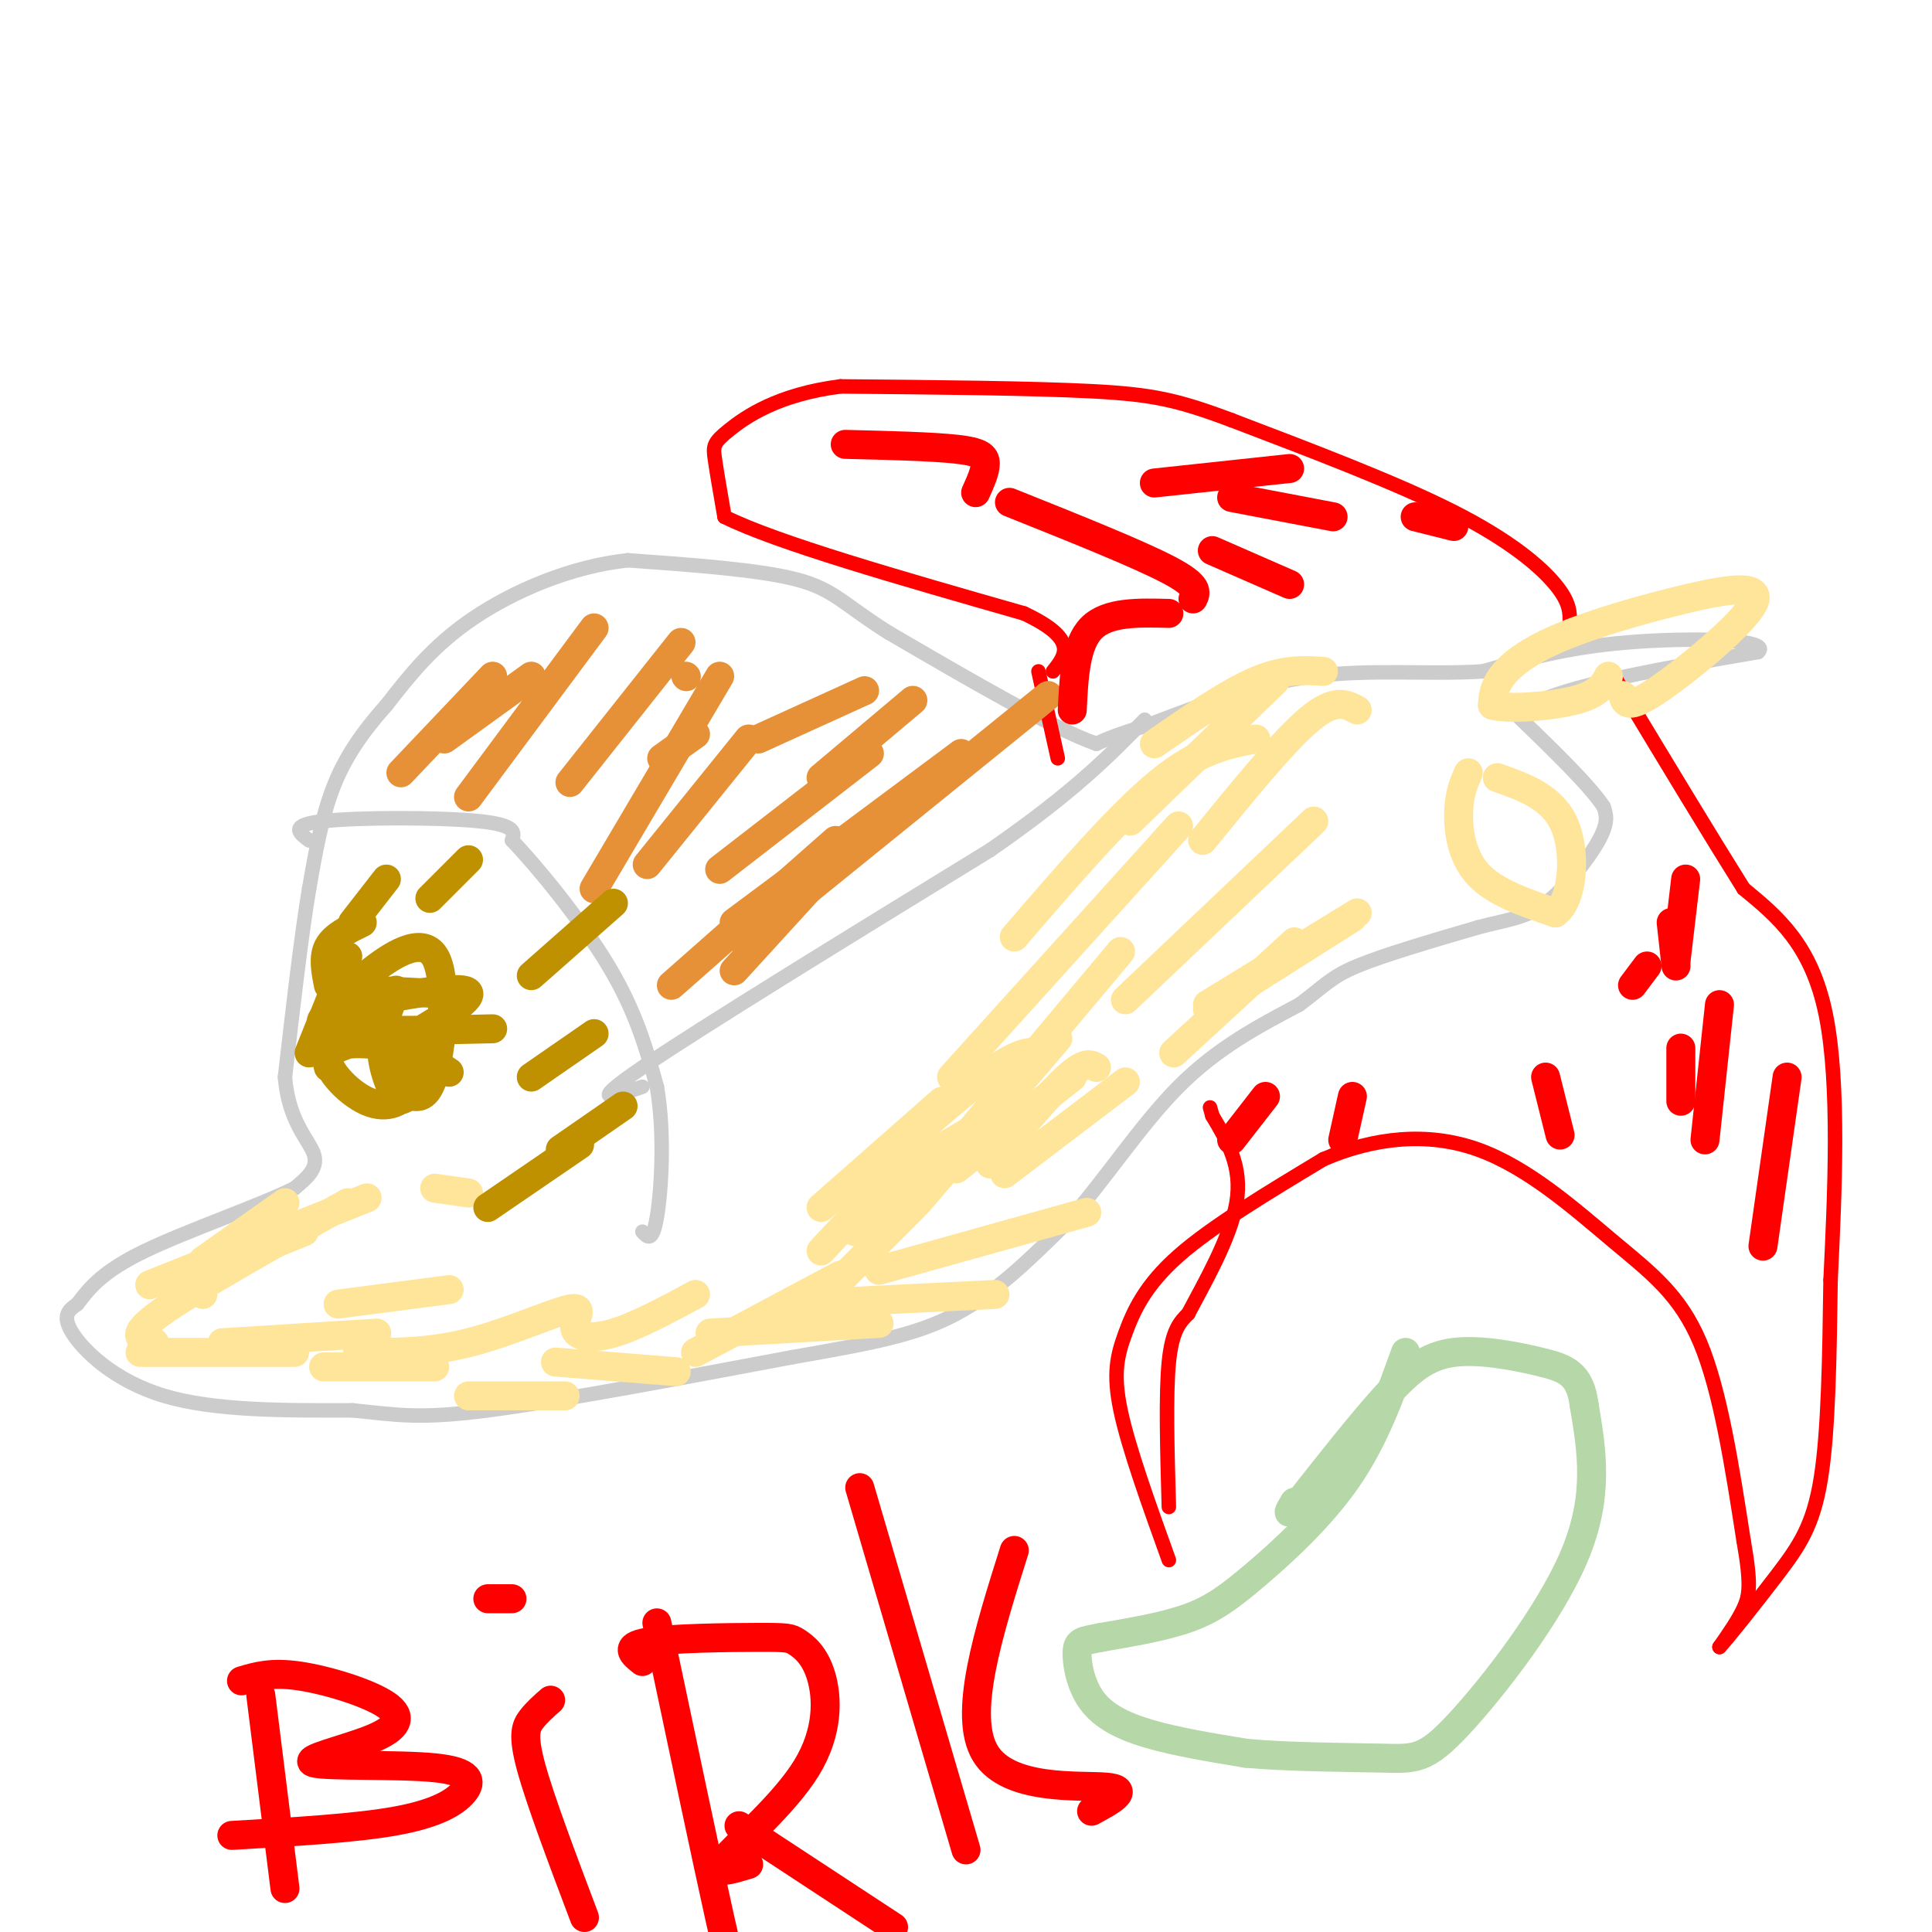 <svg viewBox='0 0 400 400' version='1.1' xmlns='http://www.w3.org/2000/svg' xmlns:xlink='http://www.w3.org/1999/xlink'><g fill='none' stroke='#cccccc' stroke-width='3' stroke-linecap='round' stroke-linejoin='round'><path d='M16,270c-1.667,1.156 -3.333,2.311 -1,6c2.333,3.689 8.667,9.911 19,13c10.333,3.089 24.667,3.044 39,3'/><path d='M73,292c9.489,0.956 13.711,1.844 28,0c14.289,-1.844 38.644,-6.422 63,-11'/><path d='M164,281c16.333,-2.867 25.667,-4.533 34,-9c8.333,-4.467 15.667,-11.733 23,-19'/><path d='M221,253c7.578,-8.422 15.022,-19.978 23,-28c7.978,-8.022 16.489,-12.511 25,-17'/><path d='M269,208c5.444,-4.067 6.556,-5.733 12,-8c5.444,-2.267 15.222,-5.133 25,-8'/><path d='M306,192c6.393,-1.679 9.875,-1.875 14,-5c4.125,-3.125 8.893,-9.179 11,-13c2.107,-3.821 1.554,-5.411 1,-7'/><path d='M332,167c-2.833,-4.333 -10.417,-11.667 -18,-19'/><path d='M314,148c5.333,-5.333 27.667,-9.167 50,-13'/><path d='M364,135c3.111,-2.733 -14.111,-3.067 -27,-2c-12.889,1.067 -21.444,3.533 -30,6'/><path d='M307,139c-10.933,0.711 -23.267,-0.511 -35,1c-11.733,1.511 -22.867,5.756 -34,10'/><path d='M238,150c-7.500,2.333 -9.250,3.167 -11,4'/><path d='M227,154c-9.000,-3.167 -26.000,-13.083 -43,-23'/><path d='M184,131c-9.356,-5.844 -11.244,-8.956 -19,-11c-7.756,-2.044 -21.378,-3.022 -35,-4'/><path d='M130,116c-11.756,1.244 -23.644,6.356 -32,12c-8.356,5.644 -13.178,11.822 -18,18'/><path d='M80,146c-5.022,5.644 -8.578,10.756 -11,17c-2.422,6.244 -3.711,13.622 -5,21'/><path d='M64,184c-1.667,10.000 -3.333,24.500 -5,39'/><path d='M59,223c0.733,9.311 5.067,13.089 6,16c0.933,2.911 -1.533,4.956 -4,7'/><path d='M61,246c-6.889,3.489 -22.111,8.711 -31,13c-8.889,4.289 -11.444,7.644 -14,11'/><path d='M64,174c-2.133,-1.600 -4.267,-3.200 3,-4c7.267,-0.800 23.933,-0.800 32,0c8.067,0.800 7.533,2.400 7,4'/><path d='M106,174c5.089,5.289 14.311,16.511 20,26c5.689,9.489 7.844,17.244 10,25'/><path d='M136,225c1.689,9.756 0.911,21.644 0,27c-0.911,5.356 -1.956,4.178 -3,3'/><path d='M133,225c-6.000,2.083 -12.000,4.167 0,-4c12.000,-8.167 42.000,-26.583 72,-45'/><path d='M205,176c17.333,-12.000 24.667,-19.500 32,-27'/></g>
<g fill='none' stroke='#ff0000' stroke-width='3' stroke-linecap='round' stroke-linejoin='round'><path d='M242,323c-4.190,-11.649 -8.381,-23.298 -10,-31c-1.619,-7.702 -0.667,-11.458 1,-16c1.667,-4.542 4.048,-9.869 11,-16c6.952,-6.131 18.476,-13.065 30,-20'/><path d='M274,240c10.450,-4.494 21.574,-5.730 32,-2c10.426,3.730 20.153,12.427 28,19c7.847,6.573 13.813,11.021 18,21c4.187,9.979 6.593,25.490 9,41'/><path d='M361,319c1.622,9.133 1.178,11.467 0,14c-1.178,2.533 -3.089,5.267 -5,8'/><path d='M356,341c1.429,-1.452 7.500,-9.083 12,-15c4.500,-5.917 7.429,-10.119 9,-20c1.571,-9.881 1.786,-25.440 2,-41'/><path d='M379,265c0.844,-17.444 1.956,-40.556 -1,-55c-2.956,-14.444 -9.978,-20.222 -17,-26'/><path d='M361,184c-7.000,-11.167 -16.000,-26.083 -25,-41'/><path d='M336,143c-4.167,-6.833 -2.083,-3.417 0,0'/><path d='M325,129c0.044,-2.133 0.089,-4.267 -3,-8c-3.089,-3.733 -9.311,-9.067 -21,-15c-11.689,-5.933 -28.844,-12.467 -46,-19'/><path d='M255,87c-11.289,-4.244 -16.511,-5.356 -29,-6c-12.489,-0.644 -32.244,-0.822 -52,-1'/><path d='M174,80c-13.048,1.667 -19.667,6.333 -23,9c-3.333,2.667 -3.381,3.333 -3,6c0.381,2.667 1.190,7.333 2,12'/><path d='M150,107c10.667,5.333 36.333,12.667 62,20'/><path d='M212,127c11.333,5.333 8.667,8.667 6,12'/><path d='M242,312c-0.333,-11.667 -0.667,-23.333 0,-30c0.667,-6.667 2.333,-8.333 4,-10'/><path d='M246,272c3.067,-5.867 8.733,-15.533 10,-23c1.267,-7.467 -1.867,-12.733 -5,-18'/><path d='M251,231c-0.833,-3.000 -0.417,-1.500 0,0'/><path d='M215,139c0.000,0.000 4.000,18.000 4,18'/></g>
<g fill='none' stroke='#b6d7a8' stroke-width='6' stroke-linecap='round' stroke-linejoin='round'><path d='M291,280c-3.232,8.970 -6.464,17.940 -12,26c-5.536,8.060 -13.375,15.208 -19,20c-5.625,4.792 -9.036,7.226 -14,9c-4.964,1.774 -11.482,2.887 -18,4'/><path d='M228,339c-3.971,0.791 -4.900,0.769 -5,3c-0.100,2.231 0.627,6.716 3,10c2.373,3.284 6.392,5.367 12,7c5.608,1.633 12.804,2.817 20,4'/><path d='M258,363c8.842,0.810 20.947,0.836 28,1c7.053,0.164 9.053,0.467 16,-7c6.947,-7.467 18.842,-22.705 24,-35c5.158,-12.295 3.579,-21.648 2,-31'/><path d='M328,291c-0.804,-6.640 -3.813,-7.738 -9,-9c-5.187,-1.262 -12.550,-2.686 -18,-2c-5.450,0.686 -8.986,3.482 -14,9c-5.014,5.518 -11.507,13.759 -18,22'/><path d='M269,311c-3.167,3.667 -2.083,1.833 -1,0'/></g>
<g fill='none' stroke='#ffe599' stroke-width='6' stroke-linecap='round' stroke-linejoin='round'><path d='M304,160c-0.933,2.111 -1.867,4.222 -2,8c-0.133,3.778 0.533,9.222 4,13c3.467,3.778 9.733,5.889 16,8'/><path d='M322,189c3.556,-2.311 4.444,-12.089 2,-18c-2.444,-5.911 -8.222,-7.956 -14,-10'/><path d='M336,144c0.455,1.535 0.910,3.070 7,-1c6.090,-4.070 17.814,-13.745 20,-18c2.186,-4.255 -5.167,-3.089 -14,-1c-8.833,2.089 -19.147,5.101 -26,8c-6.853,2.899 -10.244,5.685 -12,8c-1.756,2.315 -1.878,4.157 -2,6'/><path d='M309,146c3.156,0.933 12.044,0.267 17,-1c4.956,-1.267 5.978,-3.133 7,-5'/><path d='M274,139c-4.083,-0.250 -8.167,-0.500 -14,2c-5.833,2.500 -13.417,7.750 -21,13'/><path d='M264,141c0.000,0.000 -30.000,29.000 -30,29'/><path d='M260,153c-5.833,1.083 -11.667,2.167 -20,9c-8.333,6.833 -19.167,19.417 -30,32'/><path d='M244,171c0.000,0.000 -47.000,52.000 -47,52'/><path d='M232,197c0.000,0.000 -31.000,37.000 -31,37'/><path d='M227,221c-1.167,-0.667 -2.333,-1.333 -6,2c-3.667,3.333 -9.833,10.667 -16,18'/><path d='M233,224c0.000,0.000 -25.000,19.000 -25,19'/><path d='M268,195c0.000,0.000 -25.000,23.000 -25,23'/><path d='M280,190c0.000,0.000 -30.000,19.000 -30,19'/><path d='M281,189c0.000,0.000 -31.000,19.000 -31,19'/><path d='M281,147c-2.333,-1.250 -4.667,-2.500 -10,2c-5.333,4.500 -13.667,14.750 -22,25'/><path d='M272,170c0.000,0.000 -39.000,37.000 -39,37'/><path d='M219,215c0.000,0.000 -29.000,34.000 -29,34'/><path d='M216,218c-2.250,-0.333 -4.500,-0.667 -11,4c-6.500,4.667 -17.250,14.333 -28,24'/><path d='M195,228c0.000,0.000 -25.000,22.000 -25,22'/><path d='M212,228c-9.000,4.917 -18.000,9.833 -25,15c-7.000,5.167 -12.000,10.583 -17,16'/><path d='M225,251c0.000,0.000 -43.000,12.000 -43,12'/><path d='M206,268c0.000,0.000 -41.000,2.000 -41,2'/><path d='M182,274c0.000,0.000 -35.000,2.000 -35,2'/><path d='M140,284c0.000,0.000 -25.000,-2.000 -25,-2'/><path d='M117,289c0.000,0.000 -20.000,0.000 -20,0'/><path d='M90,283c0.000,0.000 -23.000,0.000 -23,0'/><path d='M78,276c0.000,0.000 -32.000,2.000 -32,2'/><path d='M61,280c0.000,0.000 -32.000,0.000 -32,0'/><path d='M32,278c-2.833,-0.583 -5.667,-1.167 1,-6c6.667,-4.833 22.833,-13.917 39,-23'/><path d='M42,268c-0.250,-1.417 -0.500,-2.833 3,-5c3.500,-2.167 10.750,-5.083 18,-8'/><path d='M42,261c0.000,0.000 17.000,-12.000 17,-12'/><path d='M31,266c0.000,0.000 45.000,-18.000 45,-18'/><path d='M90,246c0.000,0.000 7.000,1.000 7,1'/><path d='M70,270c0.000,0.000 23.000,-3.000 23,-3'/><path d='M74,280c7.337,0.048 14.673,0.096 23,-2c8.327,-2.096 17.644,-6.335 21,-7c3.356,-0.665 0.750,2.244 1,4c0.250,1.756 3.357,2.359 8,1c4.643,-1.359 10.821,-4.679 17,-8'/><path d='M144,280c0.000,0.000 30.000,-16.000 30,-16'/><path d='M165,274c0.000,0.000 24.000,-24.000 24,-24'/><path d='M177,255c0.000,0.000 27.000,-20.000 27,-20'/><path d='M198,242c0.000,0.000 24.000,-19.000 24,-19'/></g>
<g fill='none' stroke='#e69138' stroke-width='6' stroke-linecap='round' stroke-linejoin='round'><path d='M152,201c0.000,0.000 21.000,-23.000 21,-23'/><path d='M152,191c0.000,0.000 47.000,-35.000 47,-35'/><path d='M154,195c0.000,0.000 63.000,-51.000 63,-51'/><path d='M139,204c0.000,0.000 34.000,-30.000 34,-30'/><path d='M149,180c0.000,0.000 31.000,-24.000 31,-24'/><path d='M134,179c0.000,0.000 21.000,-26.000 21,-26'/><path d='M123,184c0.000,0.000 26.000,-44.000 26,-44'/><path d='M118,162c0.000,0.000 23.000,-29.000 23,-29'/><path d='M97,165c0.000,0.000 26.000,-35.000 26,-35'/><path d='M83,160c0.000,0.000 19.000,-20.000 19,-20'/><path d='M92,153c0.000,0.000 18.000,-13.000 18,-13'/><path d='M157,153c0.000,0.000 22.000,-10.000 22,-10'/><path d='M170,161c0.000,0.000 19.000,-16.000 19,-16'/><path d='M137,157c0.000,0.000 7.000,-5.000 7,-5'/><path d='M142,140c0.000,0.000 0.100,0.100 0.1,0.1'/></g>
<g fill='none' stroke='#bf9000' stroke-width='6' stroke-linecap='round' stroke-linejoin='round'><path d='M64,218c0.000,0.000 8.000,-20.000 8,-20'/><path d='M68,204c-0.583,-2.917 -1.167,-5.833 0,-8c1.167,-2.167 4.083,-3.583 7,-5'/><path d='M73,191c0.000,0.000 7.000,-9.000 7,-9'/><path d='M89,186c0.000,0.000 8.000,-8.000 8,-8'/><path d='M110,202c0.000,0.000 17.000,-15.000 17,-15'/><path d='M110,223c0.000,0.000 13.000,-9.000 13,-9'/><path d='M116,238c0.000,0.000 13.000,-9.000 13,-9'/><path d='M101,250c0.000,0.000 19.000,-13.000 19,-13'/><path d='M68,221c-0.374,-1.349 -0.747,-2.698 2,-4c2.747,-1.302 8.615,-2.555 12,-1c3.385,1.555 4.285,5.920 3,9c-1.285,3.080 -4.757,4.877 -9,3c-4.243,-1.877 -9.258,-7.428 -8,-10c1.258,-2.572 8.788,-2.163 14,-1c5.212,1.163 8.106,3.082 11,5'/><path d='M72,206c0.677,-1.082 1.354,-2.163 5,-5c3.646,-2.837 10.260,-7.429 13,-3c2.740,4.429 1.607,17.880 0,24c-1.607,6.120 -3.689,4.908 -5,5c-1.311,0.092 -1.853,1.486 -3,0c-1.147,-1.486 -2.899,-5.853 -3,-10c-0.101,-4.147 1.450,-8.073 3,-12'/><path d='M77,205c0.000,0.000 19.000,1.000 19,1'/><path d='M102,213c-11.762,0.280 -23.524,0.560 -30,0c-6.476,-0.560 -7.667,-1.958 -1,-4c6.667,-2.042 21.190,-4.726 25,-4c3.810,0.726 -3.095,4.863 -10,9'/></g>
<g fill='none' stroke='#ff0000' stroke-width='6' stroke-linecap='round' stroke-linejoin='round'><path d='M365,258c0.000,0.000 5.000,-35.000 5,-35'/><path d='M353,236c0.000,0.000 3.000,-28.000 3,-28'/><path d='M348,228c0.000,0.000 0.000,-11.000 0,-11'/><path d='M323,235c0.000,0.000 -3.000,-12.000 -3,-12'/><path d='M278,236c0.000,0.000 2.000,-9.000 2,-9'/><path d='M255,236c0.000,0.000 7.000,-9.000 7,-9'/><path d='M338,204c0.000,0.000 3.000,-4.000 3,-4'/><path d='M347,200c0.000,0.000 -1.000,-9.000 -1,-9'/><path d='M347,199c0.000,0.000 2.000,-17.000 2,-17'/><path d='M267,121c0.000,0.000 -16.000,-7.000 -16,-7'/><path d='M247,124c0.667,-1.333 1.333,-2.667 -5,-6c-6.333,-3.333 -19.667,-8.667 -33,-14'/><path d='M202,102c1.000,-2.222 2.000,-4.444 2,-6c0.000,-1.556 -1.000,-2.444 -6,-3c-5.000,-0.556 -14.000,-0.778 -23,-1'/><path d='M239,100c0.000,0.000 28.000,-3.000 28,-3'/><path d='M255,103c0.000,0.000 21.000,4.000 21,4'/><path d='M293,107c0.000,0.000 8.000,2.000 8,2'/><path d='M242,127c-6.333,-0.167 -12.667,-0.333 -16,3c-3.333,3.333 -3.667,10.167 -4,17'/><path d='M54,351c0.000,0.000 5.000,40.000 5,40'/><path d='M50,348c3.090,-0.930 6.179,-1.861 12,-1c5.821,0.861 14.372,3.512 18,6c3.628,2.488 2.333,4.812 -3,7c-5.333,2.188 -14.702,4.238 -12,5c2.702,0.762 17.477,0.235 25,1c7.523,0.765 7.795,2.821 6,5c-1.795,2.179 -5.656,4.480 -14,6c-8.344,1.520 -21.172,2.260 -34,3'/><path d='M114,352c-1.444,1.267 -2.889,2.533 -4,4c-1.111,1.467 -1.889,3.133 0,10c1.889,6.867 6.444,18.933 11,31'/><path d='M101,331c0.000,0.000 5.000,0.000 5,0'/><path d='M136,336c5.267,24.978 10.533,49.956 13,61c2.467,11.044 2.133,8.156 3,7c0.867,-1.156 2.933,-0.578 5,0'/><path d='M133,344c-1.976,-1.573 -3.952,-3.147 1,-4c4.952,-0.853 16.833,-0.987 23,-1c6.167,-0.013 6.619,0.093 8,1c1.381,0.907 3.690,2.614 5,7c1.310,4.386 1.622,11.450 -3,19c-4.622,7.550 -14.178,15.586 -17,19c-2.822,3.414 1.089,2.207 5,1'/><path d='M153,378c0.000,0.000 32.000,21.000 32,21'/><path d='M178,308c0.000,0.000 22.000,75.000 22,75'/><path d='M210,321c-5.378,17.067 -10.756,34.133 -6,42c4.756,7.867 19.644,6.533 25,7c5.356,0.467 1.178,2.733 -3,5'/></g>
</svg>